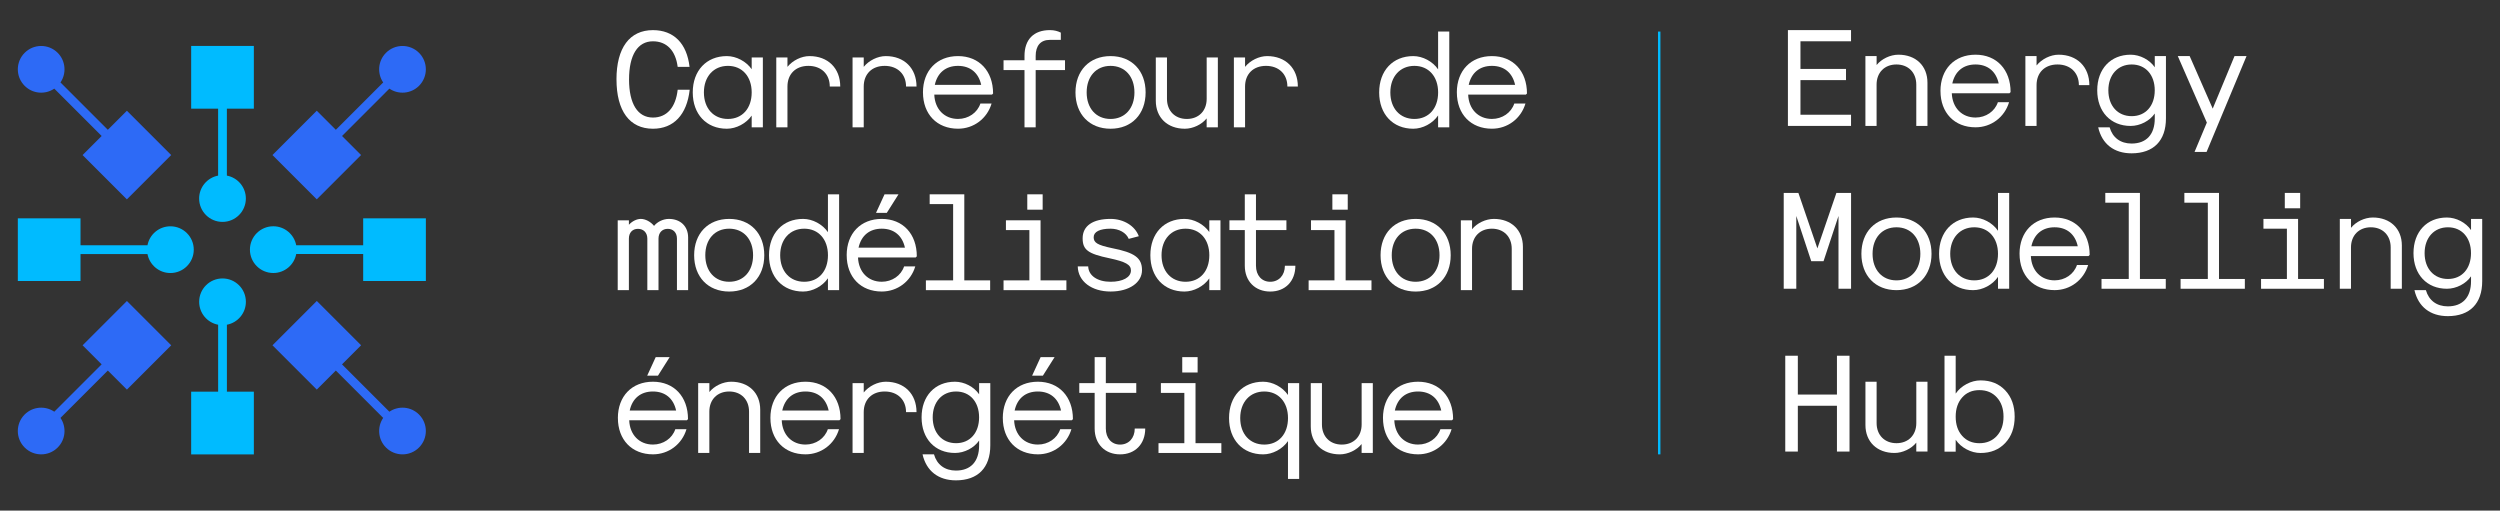 <?xml version="1.0" encoding="UTF-8"?>
<svg id="Calque_1" xmlns="http://www.w3.org/2000/svg" version="1.1" viewBox="0 0 1038 212">
  <rect x="0" y="0" width="1038" height="212" fill="#333333" stroke="none"/>
  <!-- Generator: Adobe Illustrator 29.0.1, SVG Export Plug-In . SVG Version: 2.1.0 Build 192)  -->
  <defs>
    <style>
      .st0 {
        fill: #2d6af6;
      }

      .st1 {
        fill: none;
        stroke: #0bf;
        stroke-miterlimit: 10;
      }

      .st2 {
        fill: #fff;
      }

      .st3 {
        fill: #0bf;
      }
    </style>
  </defs>
  <g>
    <path class="st3" d="M105.4,45.11v-26.03h-26.03v26.03h11.19v27.8c-4.48.85-7.88,4.79-7.88,9.52,0,5.36,4.34,9.7,9.7,9.7s9.7-4.34,9.7-9.7c0-4.73-3.39-8.67-7.88-9.52v-27.8h11.19Z"/>
    <path class="st3" d="M79.37,162.63v26.03h26.03v-26.03h-11.19v-27.8c4.48-.85,7.88-4.79,7.88-9.52,0-5.36-4.34-9.7-9.7-9.7s-9.7,4.34-9.7,9.7c0,4.73,3.39,8.67,7.88,9.52v27.8h-11.19Z"/>
    <path class="st3" d="M150.79,116.67h26.03v-26.03h-26.03v11.19h-27.8c-.85-4.48-4.79-7.88-9.52-7.88-5.36,0-9.7,4.34-9.7,9.7s4.34,9.7,9.7,9.7c4.73,0,8.67-3.39,9.52-7.88h27.8v11.19Z"/>
    <path class="st3" d="M33.43,90.64H7.4v26.03h26.03v-11.19h27.8c.85,4.48,4.79,7.88,9.52,7.88,5.36,0,9.7-4.34,9.7-9.7s-4.34-9.7-9.7-9.7c-4.73,0-8.67,3.39-9.52,7.88h-27.8v-11.19Z"/>
    <path class="st0" d="M34.28,64.38l18.4,18.4,18.4-18.4-18.4-18.4-7.91,7.91-19.66-19.66c2.57-3.77,2.18-8.95-1.16-12.3-3.79-3.79-9.93-3.79-13.71,0-3.79,3.79-3.79,9.93,0,13.71,3.35,3.35,8.53,3.73,12.3,1.16l19.66,19.66-7.91,7.91Z"/>
    <path class="st0" d="M131.52,45.97l-18.4,18.4,18.4,18.4,18.4-18.4-7.91-7.91,19.66-19.66c3.77,2.57,8.95,2.18,12.3-1.16,3.79-3.79,3.79-9.93,0-13.71-3.79-3.79-9.93-3.79-13.71,0-3.35,3.35-3.73,8.53-1.16,12.3l-19.66,19.66-7.91-7.91Z"/>
    <path class="st0" d="M149.93,143.36l-18.4-18.4-18.4,18.4,18.4,18.4,7.91-7.91,19.66,19.66c-2.57,3.77-2.18,8.95,1.16,12.3,3.79,3.79,9.93,3.79,13.71,0,3.79-3.79,3.79-9.93,0-13.71-3.35-3.35-8.53-3.73-12.3-1.16l-19.66-19.66,7.91-7.91Z"/>
    <path class="st0" d="M52.69,161.77l18.4-18.4-18.4-18.4-18.4,18.4,7.91,7.91-19.66,19.66c-3.77-2.57-8.95-2.18-12.3,1.16-3.79,3.79-3.79,9.93,0,13.71,3.79,3.79,9.93,3.79,13.71,0,3.35-3.35,3.73-8.53,1.16-12.3l19.66-19.66,7.91,7.91Z"/>
  </g>
  <g>
    <path class="st2" d="M742.34,12.5h26.21v4.64h-21v11.48h18.91v4.64h-18.91v14.38h21v4.64h-26.21V12.5Z"/>
    <path class="st2" d="M774.53,23.29h4.64v3.71c2.03-2.55,5.68-4.29,9.05-4.29,7.25,0,12.06,4.64,12.06,11.6v17.98h-4.64v-17.17c0-4.99-3.31-8.35-8.24-8.35s-8.24,3.36-8.24,8.35v17.17h-4.64v-29Z"/>
    <path class="st2" d="M805.68,37.79c0-9.05,5.8-15.08,14.56-15.08s14.56,6.21,14.56,15.54l-.46.46h-23.95c.23,6.03,4.18,10.09,9.86,10.09,4.29,0,8-2.55,9.28-6.38h4.64c-1.86,6.26-7.42,10.44-13.92,10.44-8.76,0-14.56-6.03-14.56-15.08ZM829.86,34.66c-1.1-5.05-4.58-7.89-9.63-7.89s-8.53,2.84-9.63,7.89h19.26Z"/>
    <path class="st2" d="M840.94,23.29h4.64v3.89c2.15-2.67,5.8-4.47,9.16-4.47,7.66,0,12.76,5.05,12.76,12.64h-4.35c0-5.16-3.54-8.58-8.87-8.58s-8.7,3.42-8.7,8.58v16.94h-4.64v-29Z"/>
    <path class="st2" d="M871.16,52.87h4.76c1.22,4.29,4.52,6.73,9.11,6.73,6.15,0,9.63-3.77,9.63-10.44v-2.03c-2.09,3.07-6.09,5.16-10.03,5.16-8.29,0-13.86-5.92-13.86-14.79s5.57-14.79,13.86-14.79c3.89,0,7.89,2.09,10.03,5.22v-4.64h4.64v25.87c0,9.28-5.16,14.5-14.27,14.5-7.31,0-12.29-3.89-13.86-10.79ZM894.65,37.5c0-6.44-3.83-10.73-9.57-10.73s-9.69,4.29-9.69,10.73,3.89,10.73,9.69,10.73,9.57-4.29,9.57-10.73Z"/>
    <path class="st2" d="M916.28,50.9l-12.06-27.61h4.93l9.57,21.81,9.05-21.81h4.99l-16.59,39.79h-4.99l5.1-12.18Z"/>
    <path class="st2" d="M740.6,80.1h6.09l7.89,23.03,7.89-23.03h6.09v39.79h-5.22v-30.22l-6.21,18.79h-5.1l-6.21-18.79v30.22h-5.22v-39.79Z"/>
    <path class="st2" d="M772.85,105.39c0-9.05,5.8-15.08,14.56-15.08s14.56,6.03,14.56,15.08-5.8,15.08-14.56,15.08-14.56-6.03-14.56-15.08ZM797.33,105.39c0-6.61-3.94-11.02-9.92-11.02s-9.92,4.41-9.92,11.02,3.94,11.02,9.92,11.02,9.92-4.41,9.92-11.02Z"/>
    <path class="st2" d="M805.1,105.39c0-9.05,5.68-15.08,14.15-15.08,3.94,0,8.06,2.2,10.32,5.51v-15.72h4.64v39.79h-4.64v-4.93c-2.26,3.31-6.38,5.51-10.32,5.51-8.47,0-14.15-6.03-14.15-15.08ZM829.57,105.39c0-6.61-3.94-11.02-9.86-11.02s-9.98,4.41-9.98,11.02,4,11.02,9.98,11.02,9.86-4.41,9.86-11.02Z"/>
    <path class="st2" d="M838.51,105.39c0-9.05,5.8-15.08,14.56-15.08s14.56,6.21,14.56,15.54l-.46.46h-23.95c.23,6.03,4.18,10.09,9.86,10.09,4.29,0,8-2.55,9.28-6.38h4.64c-1.86,6.26-7.42,10.44-13.92,10.44-8.76,0-14.56-6.03-14.56-15.08ZM862.69,102.26c-1.1-5.05-4.58-7.89-9.63-7.89s-8.53,2.84-9.63,7.89h19.26Z"/>
    <path class="st2" d="M872.55,115.83h11.31v-31.67h-9.74v-4.06h14.38v35.73h10.73v4.06h-26.68v-4.06Z"/>
    <path class="st2" d="M905.38,115.83h11.31v-31.67h-9.74v-4.06h14.38v35.73h10.73v4.06h-26.68v-4.06Z"/>
    <path class="st2" d="M938.79,115.83h10.73v-20.88h-9.74v-4.06h14.38v24.94h10.73v4.06h-26.1v-4.06ZM948.65,80.1h6.38v6.38h-6.38v-6.38Z"/>
    <path class="st2" d="M971.5,90.89h4.64v3.71c2.03-2.55,5.68-4.29,9.05-4.29,7.25,0,12.06,4.64,12.06,11.6v17.98h-4.64v-17.17c0-4.99-3.31-8.35-8.24-8.35s-8.24,3.36-8.24,8.35v17.17h-4.64v-29Z"/>
    <path class="st2" d="M1002.47,120.47h4.76c1.22,4.29,4.52,6.73,9.11,6.73,6.15,0,9.63-3.77,9.63-10.44v-2.03c-2.09,3.07-6.09,5.16-10.03,5.16-8.29,0-13.86-5.92-13.86-14.79s5.57-14.79,13.86-14.79c3.89,0,7.89,2.09,10.03,5.22v-4.64h4.64v25.87c0,9.28-5.16,14.5-14.27,14.5-7.31,0-12.29-3.89-13.86-10.79ZM1025.96,105.1c0-6.44-3.83-10.73-9.57-10.73s-9.69,4.29-9.69,10.73,3.89,10.73,9.69,10.73,9.57-4.29,9.57-10.73Z"/>
    <path class="st2" d="M741.24,147.7h5.22v16.12h16.24v-16.12h5.22v39.79h-5.22v-19.02h-16.24v19.02h-5.22v-39.79Z"/>
    <path class="st2" d="M800.28,187.49h-4.64v-3.71c-2.03,2.55-5.68,4.29-9.05,4.29-7.25,0-12.06-4.64-12.06-11.6v-17.98h4.64v17.17c0,4.99,3.31,8.35,8.24,8.35s8.24-3.36,8.24-8.35v-17.17h4.64v29Z"/>
    <path class="st2" d="M807.36,147.71h4.64v15.72c1.13-1.66,2.65-2.99,4.54-3.99,1.9-1,3.83-1.5,5.79-1.5,4.23,0,7.65,1.38,10.25,4.15,2.61,2.77,3.91,6.41,3.91,10.92s-1.3,8.15-3.91,10.92c-2.61,2.77-6.02,4.15-10.25,4.15-1.96,0-3.89-.5-5.79-1.5-1.9-1-3.41-2.33-4.54-3.99v4.93h-4.64v-39.79ZM814.71,180.99c1.8,2.02,4.19,3.03,7.15,3.03s5.39-1.01,7.24-3.03c1.84-2.02,2.76-4.68,2.76-7.99s-.92-5.97-2.76-7.99c-1.84-2.02-4.25-3.03-7.24-3.03s-5.35,1.01-7.15,3.03c-1.8,2.02-2.71,4.68-2.71,7.99s.9,5.97,2.71,7.99Z"/>
  </g>
  <g>
    <path class="st2" d="M255.96,32.98c0-13.11,5.45-20.47,15.14-20.47,8.64,0,14.09,5.51,15.2,15.25h-4.93c-.87-6.79-4.58-10.61-10.27-10.61-6.32,0-9.92,5.68-9.92,15.83s3.6,15.83,9.92,15.83c5.74,0,9.45-4.18,10.27-11.54h4.99c-1.16,10.38-6.67,16.18-15.25,16.18-9.69,0-15.14-7.37-15.14-20.47Z"/>
    <path class="st2" d="M287.63,38.37c0-9.05,5.68-15.08,14.15-15.08,3.94,0,8.06,2.2,10.32,5.45v-4.87h4.64v29h-4.64v-4.87c-2.26,3.25-6.38,5.45-10.32,5.45-8.47,0-14.15-6.03-14.15-15.08ZM312.1,38.37c0-6.61-3.94-11.02-9.86-11.02s-9.98,4.41-9.98,11.02,4,11.02,9.98,11.02,9.86-4.41,9.86-11.02Z"/>
    <path class="st2" d="M322.31,23.87h4.64v3.89c2.15-2.67,5.8-4.47,9.16-4.47,7.66,0,12.76,5.05,12.76,12.64h-4.35c0-5.16-3.54-8.58-8.87-8.58s-8.7,3.42-8.7,8.58v16.94h-4.64v-29Z"/>
    <path class="st2" d="M353.98,23.87h4.64v3.89c2.15-2.67,5.8-4.47,9.16-4.47,7.66,0,12.76,5.05,12.76,12.64h-4.35c0-5.16-3.54-8.58-8.87-8.58s-8.7,3.42-8.7,8.58v16.94h-4.64v-29Z"/>
    <path class="st2" d="M383.21,38.37c0-9.05,5.8-15.08,14.56-15.08s14.56,6.21,14.56,15.54l-.46.46h-23.95c.23,6.03,4.18,10.09,9.86,10.09,4.29,0,8-2.55,9.28-6.38h4.64c-1.86,6.26-7.42,10.44-13.92,10.44-8.76,0-14.56-6.03-14.56-15.08ZM407.39,35.24c-1.1-5.05-4.58-7.89-9.63-7.89s-8.53,2.84-9.63,7.89h19.26Z"/>
    <path class="st2" d="M425.37,29.09h-8.7v-4.06h8.7v-1.8c0-6.84,3.83-10.73,10.56-10.73,1.8,0,3.25.41,4.52,1.04v3.02h-4.58c-3.77,0-5.86,2.38-5.86,6.67v1.8h12.18v4.06h-12.18v23.78h-4.64v-23.78Z"/>
    <path class="st2" d="M446.54,38.37c0-9.05,5.8-15.08,14.56-15.08s14.56,6.03,14.56,15.08-5.8,15.08-14.56,15.08-14.56-6.03-14.56-15.08ZM471.02,38.37c0-6.61-3.94-11.02-9.92-11.02s-9.92,4.41-9.92,11.02,3.94,11.02,9.92,11.02,9.92-4.41,9.92-11.02Z"/>
    <path class="st2" d="M505.64,52.87h-4.64v-3.71c-2.03,2.55-5.68,4.29-9.05,4.29-7.25,0-12.06-4.64-12.06-11.6v-17.98h4.64v17.17c0,4.99,3.31,8.35,8.24,8.35s8.24-3.36,8.24-8.35v-17.17h4.64v29Z"/>
    <path class="st2" d="M512.31,23.87h4.64v3.89c2.15-2.67,5.8-4.47,9.16-4.47,7.66,0,12.76,5.05,12.76,12.64h-4.35c0-5.16-3.54-8.58-8.87-8.58s-8.7,3.42-8.7,8.58v16.94h-4.64v-29Z"/>
    <path class="st2" d="M572.63,38.37c0-9.05,5.68-15.08,14.15-15.08,3.94,0,8.06,2.2,10.32,5.51v-15.72h4.64v39.79h-4.64v-4.93c-2.26,3.31-6.38,5.51-10.32,5.51-8.47,0-14.15-6.03-14.15-15.08ZM597.11,38.37c0-6.61-3.94-11.02-9.86-11.02s-9.98,4.41-9.98,11.02,4,11.02,9.98,11.02,9.86-4.41,9.86-11.02Z"/>
    <path class="st2" d="M604.88,38.37c0-9.05,5.8-15.08,14.56-15.08s14.56,6.21,14.56,15.54l-.46.46h-23.95c.23,6.03,4.18,10.09,9.86,10.09,4.29,0,8-2.55,9.28-6.38h4.64c-1.86,6.26-7.42,10.44-13.92,10.44-8.76,0-14.56-6.03-14.56-15.08ZM629.07,35.24c-1.1-5.05-4.58-7.89-9.63-7.89s-8.53,2.84-9.63,7.89h19.26Z"/>
    <path class="st2" d="M256.48,91.47h4.64v1.86c1.28-1.45,3.25-2.44,4.93-2.44,1.91,0,4.12,1.16,5.51,2.9,1.39-1.74,3.83-2.9,6.15-2.9,4.81,0,8,3.07,8,7.71v21.87h-4.64v-21.4c0-2.44-1.51-4.06-3.83-4.06s-3.83,1.62-3.83,4.06v21.4h-4.64v-21.4c0-2.44-1.57-4.06-3.89-4.06s-3.77,1.62-3.77,4.06v21.4h-4.64v-29Z"/>
    <path class="st2" d="M288.21,105.97c0-9.05,5.8-15.08,14.56-15.08s14.56,6.03,14.56,15.08-5.8,15.08-14.56,15.08-14.56-6.03-14.56-15.08ZM312.68,105.97c0-6.61-3.94-11.02-9.92-11.02s-9.92,4.41-9.92,11.02,3.94,11.02,9.92,11.02,9.92-4.41,9.92-11.02Z"/>
    <path class="st2" d="M319.29,105.97c0-9.05,5.68-15.08,14.15-15.08,3.94,0,8.06,2.2,10.32,5.51v-15.72h4.64v39.79h-4.64v-4.93c-2.26,3.31-6.38,5.51-10.32,5.51-8.47,0-14.15-6.03-14.15-15.08ZM343.77,105.97c0-6.61-3.94-11.02-9.86-11.02s-9.98,4.41-9.98,11.02,4,11.02,9.98,11.02,9.86-4.41,9.86-11.02Z"/>
    <path class="st2" d="M351.54,105.97c0-9.05,5.8-15.08,14.56-15.08s14.56,6.21,14.56,15.54l-.46.46h-23.95c.23,6.03,4.18,10.09,9.86,10.09,4.29,0,8-2.55,9.28-6.38h4.64c-1.86,6.26-7.42,10.44-13.92,10.44-8.76,0-14.56-6.03-14.56-15.08ZM375.73,102.84c-1.1-5.05-4.58-7.89-9.63-7.89s-8.53,2.84-9.63,7.89h19.26ZM367.26,80.68h5.8l-4.87,7.71h-4.47l3.54-7.71Z"/>
    <path class="st2" d="M416.36,173.57c0-9.05,5.8-15.08,14.56-15.08s14.56,6.21,14.56,15.54l-.46.46h-23.95c.23,6.03,4.18,10.09,9.86,10.09,4.29,0,8-2.55,9.28-6.38h4.64c-1.86,6.26-7.42,10.44-13.92,10.44-8.76,0-14.56-6.03-14.56-15.08ZM440.54,170.44c-1.1-5.05-4.58-7.89-9.63-7.89s-8.53,2.84-9.63,7.89h19.26ZM432.07,148.28h5.8l-4.87,7.71h-4.47l3.54-7.71Z"/>
    <path class="st2" d="M384.43,116.41h11.31v-31.67h-9.74v-4.06h14.38v35.73h10.73v4.06h-26.68v-4.06Z"/>
    <path class="st2" d="M416.67,116.41h10.73v-20.88h-9.74v-4.06h14.38v24.94h10.73v4.06h-26.1v-4.06ZM426.53,80.68h6.38v6.38h-6.38v-6.38Z"/>
    <path class="st2" d="M447.47,110.61h4.35c.12,3.83,3.83,6.38,9.28,6.38,5.1,0,8.47-1.86,8.47-4.7,0-2.38-2.15-3.6-8.87-5.05-8.93-1.86-11.19-3.48-11.19-8.29,0-5.16,4.18-8.06,11.6-8.06,5.45,0,10.15,2.9,11.72,7.19l-4.18,1.1c-1.04-2.55-4.06-4.23-7.54-4.23-4.47,0-7.02,1.28-7.02,3.54s1.51,3.25,7.54,4.52c9.51,1.86,12.53,4.06,12.53,9.16s-5.22,8.87-13.05,8.87-13.51-4.18-13.63-10.44Z"/>
    <path class="st2" d="M477.63,105.97c0-9.05,5.68-15.08,14.15-15.08,3.94,0,8.06,2.2,10.32,5.45v-4.87h4.64v29h-4.64v-4.87c-2.26,3.25-6.38,5.45-10.32,5.45-8.47,0-14.15-6.03-14.15-15.08ZM502.11,105.97c0-6.61-3.94-11.02-9.86-11.02s-9.98,4.41-9.98,11.02,4,11.02,9.98,11.02,9.86-4.41,9.86-11.02Z"/>
    <path class="st2" d="M516.84,110.32v-14.79h-6.38v-4.06h6.38v-10.79h4.64v10.79h12.64v4.06h-12.64v14.79c0,4,2.38,6.67,5.92,6.67s6.09-2.67,6.09-6.67h4.35c0,6.44-4.18,10.73-10.44,10.73s-10.56-4.29-10.56-10.73Z"/>
    <path class="st2" d="M543.34,116.41h10.73v-20.88h-9.74v-4.06h14.38v24.94h10.73v4.06h-26.1v-4.06ZM553.2,80.68h6.38v6.38h-6.38v-6.38Z"/>
    <path class="st2" d="M573.21,105.97c0-9.05,5.8-15.08,14.56-15.08s14.56,6.03,14.56,15.08-5.8,15.08-14.56,15.08-14.56-6.03-14.56-15.08ZM597.69,105.97c0-6.61-3.94-11.02-9.92-11.02s-9.92,4.41-9.92,11.02,3.94,11.02,9.92,11.02,9.92-4.41,9.92-11.02Z"/>
    <path class="st2" d="M606.56,91.47h4.64v3.71c2.03-2.55,5.68-4.29,9.05-4.29,7.25,0,12.06,4.64,12.06,11.6v17.98h-4.64v-17.17c0-4.99-3.31-8.35-8.24-8.35s-8.24,3.36-8.24,8.35v17.17h-4.64v-29Z"/>
    <path class="st2" d="M256.54,173.57c0-9.05,5.8-15.08,14.56-15.08s14.56,6.21,14.56,15.54l-.46.46h-23.95c.23,6.03,4.18,10.09,9.86,10.09,4.29,0,8-2.55,9.28-6.38h4.64c-1.86,6.26-7.42,10.44-13.92,10.44-8.76,0-14.56-6.03-14.56-15.08ZM280.72,170.44c-1.1-5.05-4.58-7.89-9.63-7.89s-8.53,2.84-9.63,7.89h19.25ZM272.25,148.28h5.8l-4.87,7.71h-4.47l3.54-7.71Z"/>
    <path class="st2" d="M289.89,159.07h4.64v3.71c2.03-2.55,5.68-4.29,9.05-4.29,7.25,0,12.06,4.64,12.06,11.6v17.98h-4.64v-17.17c0-4.99-3.31-8.35-8.24-8.35s-8.24,3.36-8.24,8.35v17.17h-4.64v-29Z"/>
    <path class="st2" d="M319.87,173.57c0-9.05,5.8-15.08,14.56-15.08s14.56,6.21,14.56,15.54l-.46.46h-23.95c.23,6.03,4.18,10.09,9.86,10.09,4.29,0,8-2.55,9.28-6.38h4.64c-1.86,6.26-7.42,10.44-13.92,10.44-8.76,0-14.56-6.03-14.56-15.08ZM344.06,170.44c-1.1-5.05-4.58-7.89-9.63-7.89s-8.53,2.84-9.63,7.89h19.26Z"/>
    <path class="st2" d="M353.98,159.07h4.64v3.89c2.15-2.67,5.8-4.47,9.16-4.47,7.66,0,12.76,5.05,12.76,12.64h-4.35c0-5.16-3.54-8.58-8.87-8.58s-8.7,3.42-8.7,8.58v16.94h-4.64v-29Z"/>
    <path class="st2" d="M383.03,188.65h4.76c1.22,4.29,4.52,6.73,9.11,6.73,6.15,0,9.63-3.77,9.63-10.44v-2.03c-2.09,3.07-6.09,5.16-10.03,5.16-8.29,0-13.86-5.92-13.86-14.79s5.57-14.79,13.86-14.79c3.89,0,7.89,2.09,10.03,5.22v-4.64h4.64v25.87c0,9.28-5.16,14.5-14.27,14.5-7.31,0-12.29-3.89-13.86-10.79ZM406.52,173.28c0-6.44-3.83-10.73-9.57-10.73s-9.69,4.29-9.69,10.73,3.89,10.73,9.69,10.73,9.57-4.29,9.57-10.73Z"/>
    <path class="st2" d="M454.5,177.92v-14.79h-6.38v-4.06h6.38v-10.79h4.64v10.79h12.64v4.06h-12.64v14.79c0,4,2.38,6.67,5.92,6.67s6.09-2.67,6.09-6.67h4.35c0,6.44-4.18,10.73-10.44,10.73s-10.56-4.29-10.56-10.73Z"/>
    <path class="st2" d="M481.01,184.01h10.73v-20.88h-9.74v-4.06h14.38v24.94h10.73v4.06h-26.1v-4.06ZM490.87,148.28h6.38v6.38h-6.38v-6.38Z"/>
    <path class="st2" d="M534.77,164v-4.93h4.64v39.79h-4.64v-15.72c-2.26,3.31-6.38,5.51-10.32,5.51-8.47,0-14.15-6.03-14.15-15.08s5.68-15.08,14.15-15.08c3.94,0,8.06,2.2,10.32,5.51ZM514.94,173.57c0,6.61,4,11.02,9.98,11.02s9.86-4.41,9.86-11.02-3.94-11.02-9.86-11.02-9.98,4.41-9.98,11.02Z"/>
    <path class="st2" d="M569.98,188.07h-4.64v-3.71c-2.03,2.55-5.68,4.29-9.05,4.29-7.25,0-12.06-4.64-12.06-11.6v-17.98h4.64v17.17c0,4.99,3.31,8.35,8.24,8.35s8.24-3.36,8.24-8.35v-17.17h4.64v29Z"/>
    <path class="st2" d="M574.21,173.57c0-9.05,5.8-15.08,14.56-15.08s14.56,6.21,14.56,15.54l-.46.46h-23.95c.23,6.03,4.18,10.09,9.86,10.09,4.29,0,8-2.55,9.28-6.38h4.64c-1.86,6.26-7.42,10.44-13.92,10.44-8.76,0-14.56-6.03-14.56-15.08ZM598.4,170.44c-1.1-5.05-4.58-7.89-9.63-7.89s-8.53,2.84-9.63,7.89h19.26Z"/>
  </g>
  <line class="st1" x1="688.91" y1="13.11" x2="688.91" y2="188.65"/>
</svg>